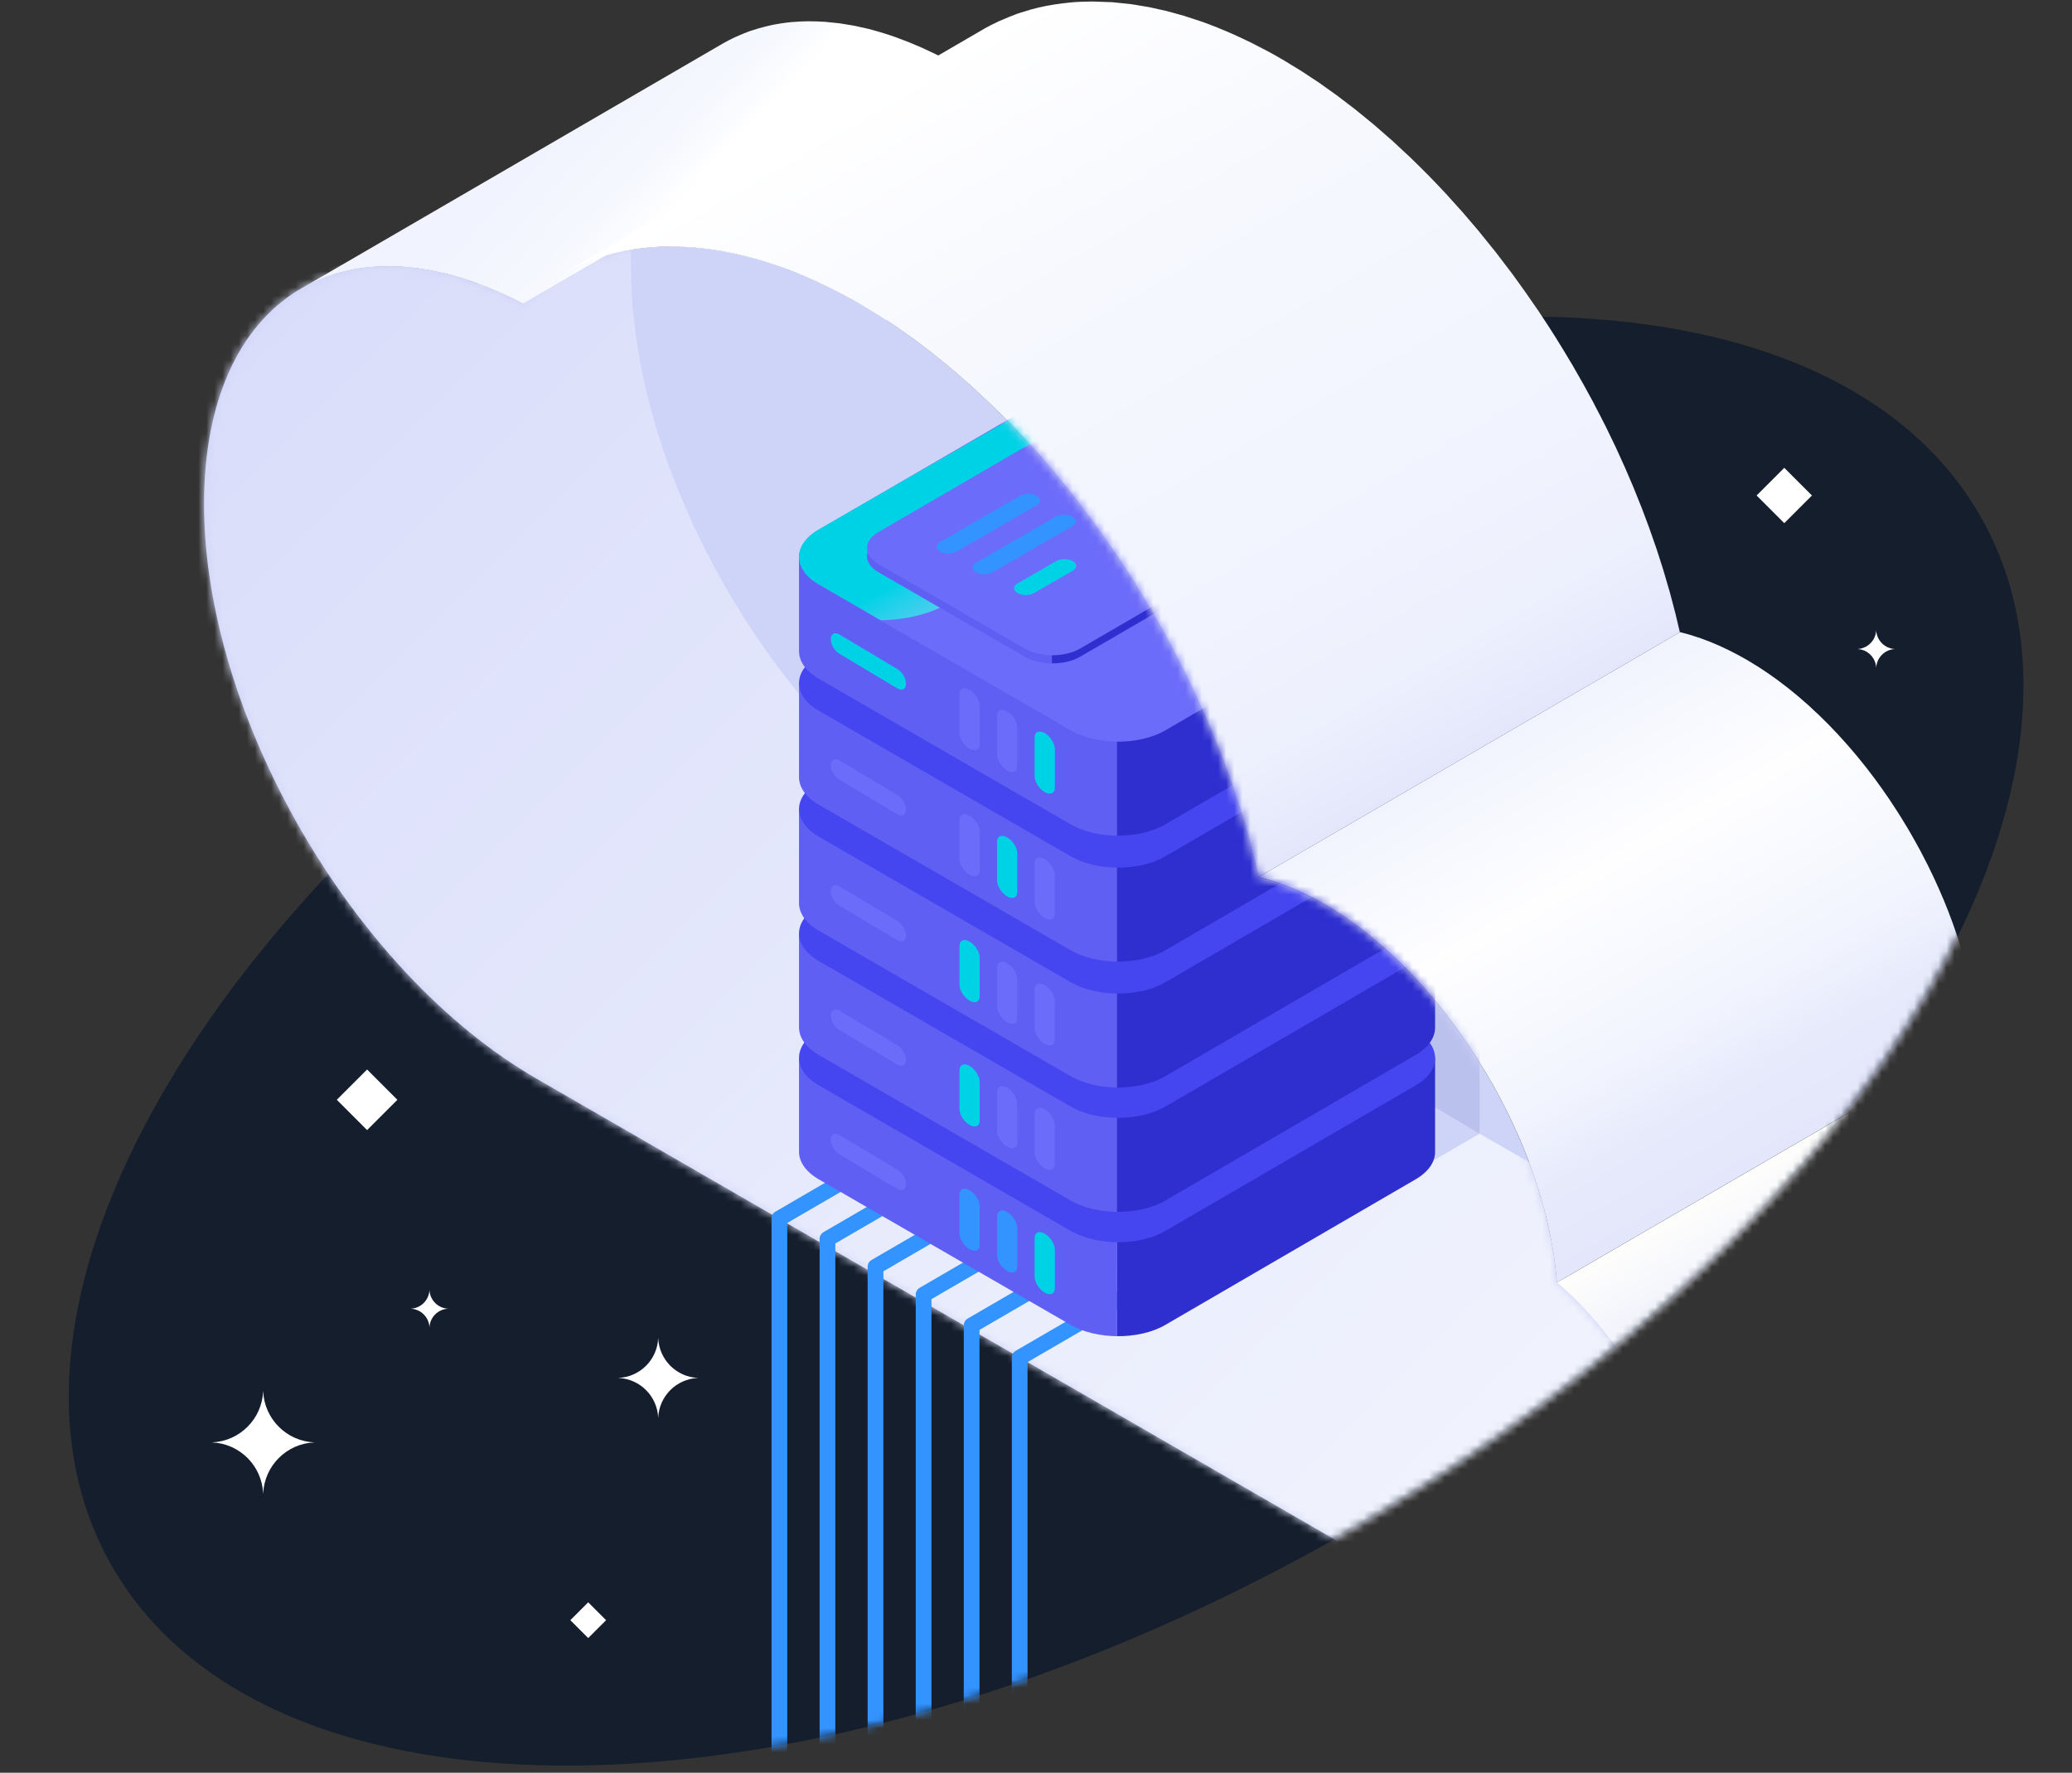 <svg width="256" height="219" viewBox="0 0 256 219" fill="none" xmlns="http://www.w3.org/2000/svg">
<rect x="0" y="0" width="256" height="219" fill="#333333" stroke="none"/>
<g clip-path="url(#clip0_6839_14698)">
<path d="M244.966 64.277C263.965 98.645 227.558 155.309 163.65 190.841C99.742 226.373 32.533 227.316 13.535 192.948C-5.464 158.581 30.943 101.916 94.851 66.385C158.759 30.853 225.968 29.909 244.966 64.277Z" fill="#141E2D"/>
<path d="M32.515 184.563C32.514 184.542 32.514 184.522 32.512 184.502C32.364 181.081 29.625 178.341 26.203 178.193C26.182 178.192 26.164 178.191 26.143 178.191L26.203 178.187C29.625 178.039 32.364 175.3 32.512 171.879C32.514 171.858 32.514 171.838 32.515 171.818C32.516 171.838 32.517 171.858 32.517 171.879C32.666 175.3 35.405 178.039 38.826 178.188C38.847 178.188 38.867 178.189 38.887 178.191C38.867 178.192 38.847 178.192 38.826 178.193C35.405 178.341 32.666 181.081 32.517 184.502C32.517 184.522 32.516 184.542 32.515 184.563Z" fill="white"/>
<path d="M81.321 175.187C81.32 175.171 81.32 175.155 81.319 175.14C81.204 172.477 79.071 170.345 76.409 170.23C76.392 170.229 76.378 170.228 76.361 170.228L76.409 170.225C79.071 170.11 81.204 167.979 81.319 165.316C81.32 165.3 81.32 165.284 81.321 165.269C81.322 165.284 81.323 165.3 81.323 165.316C81.439 167.979 83.57 170.11 86.233 170.226C86.249 170.226 86.264 170.227 86.28 170.228C86.264 170.229 86.249 170.229 86.233 170.23C83.57 170.345 81.439 172.477 81.323 175.14C81.323 175.155 81.322 175.171 81.321 175.187Z" fill="white"/>
<path d="M53.06 164.006C53.06 163.999 53.06 163.991 53.059 163.984C53.005 162.732 52.002 161.73 50.751 161.676C50.743 161.675 50.736 161.675 50.728 161.675L50.751 161.673C52.002 161.619 53.005 160.617 53.059 159.365C53.06 159.358 53.06 159.35 53.06 159.343C53.06 159.35 53.061 159.358 53.061 159.365C53.115 160.617 54.118 161.619 55.369 161.674C55.377 161.674 55.384 161.674 55.392 161.675C55.384 161.675 55.377 161.675 55.369 161.676C54.118 161.73 53.115 162.732 53.061 163.984C53.061 163.991 53.06 163.999 53.06 164.006Z" fill="white"/>
<path d="M231.807 82.524C231.807 82.516 231.807 82.509 231.806 82.501C231.752 81.243 230.744 80.235 229.485 80.18C229.478 80.18 229.471 80.179 229.463 80.179L229.485 80.178C230.744 80.124 231.752 79.116 231.806 77.857C231.807 77.85 231.807 77.842 231.807 77.835C231.808 77.842 231.808 77.85 231.808 77.857C231.863 79.116 232.871 80.124 234.129 80.178C234.137 80.178 234.144 80.179 234.152 80.179C234.144 80.18 234.137 80.18 234.129 80.18C232.871 80.235 231.863 81.243 231.808 82.501C231.808 82.509 231.808 82.516 231.807 82.524Z" fill="white"/>
<path d="M72.675 202.364L70.467 200.155L72.675 197.947L74.884 200.156L72.675 202.364Z" fill="white"/>
<path d="M220.451 64.63L217.033 61.211L220.451 57.794L223.869 61.213L220.451 64.63Z" fill="white"/>
<path d="M45.355 139.608L41.613 135.865L45.355 132.124L49.097 135.868L45.355 139.608Z" fill="white"/>
<mask id="mask0_6839_14698" style="mask-type:alpha" maskUnits="userSpaceOnUse" x="-41" y="-55" width="292" height="274">
<path d="M244.967 64.277C263.966 98.644 227.559 155.309 163.651 190.841C99.743 226.372 32.534 227.316 13.536 192.948C-5.463 158.58 -112.282 13.797 38.437 -42.601C244.967 -92.193 225.969 29.909 244.967 64.277Z" fill="#141E2D"/>
</mask>
<g mask="url(#mask0_6839_14698)">
<path d="M163.655 111.729C160.883 110.126 158.134 108.99 155.491 108.359C149.082 79.673 128.837 50.564 106.137 37.455C89.876 28.069 74.365 28.085 64.606 37.498C42.577 25.954 25.279 36.734 25.209 62.117C25.137 88.223 43.555 120.13 66.275 133.246L187.412 203.179C198.975 209.856 208.404 204.481 208.443 191.2C208.473 180.096 201.727 166.372 192.354 158.427C191.023 140.735 178.462 120.276 163.655 111.729Z" fill="#CED3F8"/>
<mask id="mask1_6839_14698" style="mask-type:alpha" maskUnits="userSpaceOnUse" x="25" y="30" width="184" height="177">
<path d="M163.655 111.729C160.883 110.126 158.134 108.99 155.491 108.359C149.082 79.673 128.837 50.564 106.137 37.455C89.876 28.069 74.365 28.085 64.606 37.498C42.577 25.954 25.279 36.734 25.209 62.117C25.137 88.223 43.555 120.13 66.275 133.246L187.412 203.179C198.975 209.856 208.404 204.481 208.443 191.2C208.473 180.096 201.727 166.372 192.354 158.427C191.023 140.735 178.462 120.276 163.655 111.729Z" fill="#EBEDFF"/>
</mask>
<g mask="url(#mask1_6839_14698)">
<path d="M187.207 205.274C193.078 208.664 198.6 207.557 202.423 205.274L224.936 195.244L189.152 143.707L118.346 102.915L118.353 102.919C117.663 102.519 116.972 102.103 116.288 101.667C116.282 101.663 116.278 101.657 116.272 101.657C115.634 101.25 115 100.827 114.369 100.391C114.151 100.239 113.936 100.081 113.718 99.929C113.292 99.628 112.872 99.328 112.453 99.014C112.202 98.825 111.954 98.634 111.706 98.442C111.326 98.151 110.949 97.854 110.573 97.553C110.299 97.332 110.031 97.111 109.76 96.889C109.397 96.589 109.04 96.285 108.68 95.978C108.409 95.746 108.141 95.512 107.874 95.274C107.514 94.957 107.157 94.63 106.801 94.303L106.8 94.303C106.539 94.058 106.275 93.814 106.01 93.566C105.654 93.229 105.3 92.889 104.95 92.542C104.699 92.297 104.451 92.053 104.203 91.805C103.843 91.438 103.483 91.068 103.126 90.692C102.902 90.457 102.674 90.226 102.452 89.988C102.05 89.559 101.657 89.121 101.261 88.68L101.24 88.657C101.075 88.475 100.909 88.296 100.748 88.112C100.189 87.477 99.641 86.836 99.099 86.185C98.967 86.027 98.838 85.862 98.706 85.7C98.29 85.194 97.877 84.686 97.47 84.167C97.001 83.569 96.539 82.958 96.083 82.347C95.974 82.198 95.858 82.056 95.749 81.907C94.959 80.837 94.196 79.743 93.453 78.64C93.278 78.382 93.106 78.128 92.934 77.87C92.65 77.444 92.373 77.011 92.098 76.578C91.867 76.221 91.639 75.861 91.415 75.501C91.153 75.078 90.896 74.652 90.641 74.226L90.639 74.222C90.428 73.873 90.218 73.524 90.01 73.169C89.406 72.135 88.821 71.094 88.256 70.04C88.065 69.683 87.88 69.323 87.691 68.963C87.467 68.53 87.242 68.101 87.024 67.668C86.743 67.11 86.469 66.545 86.198 65.98C86.106 65.782 86.006 65.587 85.914 65.388C85.56 64.635 85.217 63.879 84.883 63.119C84.797 62.931 84.721 62.739 84.639 62.551C84.397 61.989 84.163 61.431 83.932 60.866C83.823 60.602 83.714 60.334 83.608 60.066C83.393 59.531 83.185 58.993 82.984 58.454C82.894 58.223 82.805 57.988 82.719 57.754C82.468 57.066 82.224 56.379 81.992 55.695C81.963 55.6 81.926 55.507 81.897 55.415C81.636 54.642 81.391 53.868 81.156 53.095C81.074 52.828 81.001 52.557 80.922 52.289C80.767 51.767 80.618 51.245 80.476 50.723C80.393 50.426 80.317 50.129 80.241 49.831C80.109 49.319 79.984 48.814 79.862 48.305C79.795 48.018 79.729 47.73 79.663 47.446C79.544 46.927 79.435 46.412 79.33 45.897C79.273 45.619 79.214 45.342 79.161 45.064C79.035 44.397 78.917 43.733 78.808 43.069L78.758 42.781C78.636 42.011 78.53 41.242 78.434 40.475C78.411 40.264 78.388 40.049 78.365 39.838C78.302 39.296 78.246 38.757 78.2 38.219L78.195 38.161C78.173 37.903 78.152 37.648 78.134 37.393C78.097 36.891 78.064 36.389 78.041 35.89C78.028 35.642 78.015 35.391 78.005 35.143C77.978 34.416 77.962 33.689 77.962 32.969C77.965 32.807 77.962 30.097 77.962 29.939L56.908 27.799L34.933 35.017C27.334 39.233 22.63 48.474 22.59 61.675C22.517 87.784 42.745 123.782 65.465 136.901L187.207 205.274Z" fill="url(#paint0_linear_6839_14698)"/>
</g>
<path d="M40.29 34.206C40.528 34.117 40.769 34.038 41.01 33.959C41.235 33.889 41.456 33.813 41.681 33.747C41.942 33.671 42.209 33.605 42.474 33.539C42.712 33.48 42.946 33.42 43.191 33.371C43.584 33.288 43.98 33.212 44.383 33.153C44.439 33.143 44.492 33.133 44.545 33.123C44.994 33.06 45.454 33.011 45.913 32.974C46.537 32.921 47.172 32.885 47.819 32.882C47.915 32.882 48.014 32.888 48.113 32.888C48.625 32.892 49.144 32.905 49.672 32.938C49.927 32.954 50.184 32.984 50.442 33.007C50.782 33.04 51.123 33.067 51.47 33.113C51.777 33.153 52.087 33.205 52.398 33.255C52.679 33.298 52.96 33.338 53.244 33.394C53.584 33.46 53.928 33.536 54.271 33.615C54.526 33.668 54.773 33.721 55.028 33.784C55.527 33.906 56.029 34.041 56.531 34.193C56.623 34.22 56.713 34.243 56.805 34.269C57.403 34.451 58.008 34.649 58.619 34.867C58.771 34.92 58.923 34.983 59.075 35.039C59.524 35.204 59.977 35.376 60.436 35.564C60.657 35.654 60.882 35.753 61.103 35.848C61.49 36.014 61.88 36.185 62.273 36.364C62.511 36.473 62.748 36.588 62.99 36.701C63.528 36.958 64.067 37.219 64.609 37.504L116.682 7.245C116.322 7.056 115.965 6.875 115.608 6.696C115.42 6.604 115.238 6.521 115.053 6.435C114.825 6.326 114.597 6.217 114.372 6.115C114.224 6.046 114.075 5.97 113.926 5.904C113.669 5.791 113.414 5.689 113.16 5.58C112.942 5.487 112.724 5.391 112.506 5.302C112.42 5.266 112.334 5.226 112.248 5.193C111.885 5.048 111.525 4.919 111.164 4.787C111.006 4.727 110.851 4.665 110.695 4.608C110.659 4.595 110.626 4.582 110.59 4.569C110.021 4.367 109.46 4.186 108.905 4.017C108.898 4.017 108.891 4.014 108.885 4.01C108.792 3.984 108.703 3.961 108.611 3.934C108.148 3.799 107.689 3.667 107.233 3.555C107.19 3.545 107.147 3.538 107.104 3.525C106.866 3.469 106.632 3.419 106.397 3.37C106.093 3.3 105.786 3.224 105.485 3.168C105.426 3.155 105.366 3.148 105.304 3.138C105.036 3.089 104.775 3.052 104.511 3.009C104.25 2.966 103.985 2.914 103.728 2.881C103.668 2.874 103.609 2.871 103.546 2.861C103.199 2.818 102.859 2.788 102.519 2.755C102.307 2.735 102.089 2.706 101.881 2.689C101.838 2.689 101.795 2.689 101.752 2.689C101.177 2.649 100.609 2.633 100.047 2.633C100.004 2.633 99.962 2.626 99.919 2.626C99.915 2.626 99.912 2.626 99.909 2.626C99.264 2.63 98.63 2.663 98.006 2.715C97.95 2.722 97.89 2.719 97.834 2.725C97.424 2.762 97.018 2.811 96.618 2.871C96.575 2.877 96.536 2.887 96.493 2.891C96.159 2.94 95.829 2.996 95.501 3.062C95.419 3.079 95.336 3.102 95.254 3.118C95.019 3.168 94.788 3.228 94.557 3.284C94.292 3.35 94.028 3.416 93.767 3.492C93.532 3.558 93.301 3.634 93.07 3.71C92.918 3.759 92.759 3.802 92.604 3.855C92.525 3.885 92.449 3.921 92.37 3.951C92.003 4.086 91.646 4.235 91.289 4.39C91.121 4.466 90.946 4.532 90.781 4.612C90.268 4.853 89.766 5.111 89.281 5.391C71.923 15.478 54.565 25.564 37.208 35.65C37.697 35.366 38.202 35.108 38.717 34.867C38.873 34.794 39.035 34.728 39.193 34.659C39.553 34.501 39.917 34.349 40.29 34.213V34.206Z" fill="url(#paint1_linear_6839_14698)"/>
<path d="M109.491 39.538C109.878 39.792 110.268 40.043 110.654 40.307C110.968 40.519 111.279 40.74 111.589 40.958C111.989 41.236 112.385 41.517 112.782 41.804C113.099 42.035 113.413 42.27 113.727 42.508C114.14 42.818 114.549 43.129 114.959 43.449C115.273 43.694 115.587 43.941 115.897 44.193C116.313 44.526 116.73 44.867 117.143 45.21C117.453 45.468 117.767 45.732 118.078 45.996C118.514 46.37 118.947 46.75 119.379 47.133C119.66 47.384 119.944 47.632 120.222 47.886C120.724 48.342 121.22 48.805 121.715 49.274C121.926 49.475 122.141 49.67 122.353 49.878C123.043 50.542 123.73 51.22 124.408 51.91C124.414 51.917 124.424 51.927 124.431 51.933C125.111 52.624 125.782 53.331 126.449 54.048C126.684 54.302 126.918 54.563 127.153 54.821C127.573 55.28 127.992 55.739 128.405 56.212C128.669 56.509 128.93 56.819 129.195 57.123C129.571 57.559 129.948 57.999 130.321 58.441C130.576 58.745 130.83 59.059 131.081 59.367C131.484 59.859 131.887 60.351 132.284 60.853C132.515 61.144 132.746 61.438 132.974 61.732C133.476 62.376 133.969 63.024 134.457 63.681C134.626 63.909 134.798 64.134 134.966 64.359C135.934 65.673 136.876 67.011 137.798 68.369C137.94 68.581 138.085 68.792 138.23 69.007C138.878 69.975 139.515 70.953 140.14 71.944C140.226 72.079 140.308 72.221 140.394 72.36C140.936 73.229 141.468 74.108 141.99 74.99C142.149 75.261 142.307 75.528 142.462 75.799C143.202 77.071 143.919 78.353 144.613 79.651C144.778 79.955 144.937 80.263 145.095 80.57C145.423 81.194 145.746 81.819 146.063 82.45C146.281 82.882 146.496 83.315 146.708 83.748C146.903 84.148 147.097 84.547 147.286 84.947C147.501 85.397 147.709 85.846 147.917 86.302C148.105 86.708 148.293 87.118 148.475 87.527C148.677 87.983 148.875 88.436 149.073 88.892C149.238 89.278 149.407 89.662 149.569 90.048C149.767 90.521 149.959 90.993 150.15 91.465C150.302 91.842 150.457 92.219 150.606 92.599C150.801 93.094 150.989 93.59 151.174 94.089C151.313 94.452 151.452 94.819 151.587 95.185C151.762 95.661 151.928 96.137 152.093 96.616C152.235 97.022 152.38 97.429 152.519 97.835C152.674 98.291 152.82 98.75 152.965 99.209C153.104 99.645 153.249 100.078 153.384 100.514C153.517 100.944 153.642 101.377 153.768 101.806C153.906 102.272 154.045 102.734 154.177 103.2C154.3 103.64 154.415 104.086 154.531 104.525C154.653 104.988 154.779 105.447 154.894 105.913C155.099 106.729 155.297 107.548 155.479 108.364L207.549 78.105C207.384 77.362 207.209 76.619 207.024 75.879C207.004 75.793 206.977 75.707 206.957 75.621C206.848 75.188 206.73 74.755 206.617 74.326C206.515 73.939 206.419 73.549 206.31 73.163C206.29 73.09 206.267 73.017 206.244 72.942C206.122 72.499 205.986 72.059 205.857 71.617C205.745 71.23 205.636 70.84 205.517 70.457C205.494 70.378 205.467 70.302 205.444 70.226C205.329 69.853 205.206 69.483 205.088 69.109C204.949 68.673 204.813 68.237 204.668 67.804C204.638 67.715 204.605 67.626 204.575 67.54C204.457 67.193 204.334 66.843 204.212 66.496C204.06 66.063 203.915 65.627 203.756 65.194C203.72 65.099 203.683 65.003 203.65 64.907C203.528 64.573 203.399 64.24 203.274 63.906C203.119 63.496 202.973 63.09 202.815 62.687C202.768 62.565 202.715 62.446 202.669 62.327C202.527 61.967 202.382 61.606 202.236 61.25C202.094 60.903 201.959 60.553 201.817 60.206C201.757 60.06 201.691 59.915 201.632 59.77C201.48 59.41 201.325 59.049 201.169 58.689C201.037 58.382 200.912 58.075 200.773 57.768C200.694 57.589 200.608 57.407 200.528 57.229C200.36 56.852 200.188 56.476 200.016 56.099C199.888 55.818 199.762 55.534 199.63 55.253C199.541 55.059 199.442 54.87 199.352 54.675C199.154 54.259 198.953 53.846 198.751 53.433C198.632 53.185 198.516 52.938 198.394 52.693C198.322 52.544 198.242 52.399 198.166 52.25C197.823 51.566 197.473 50.886 197.112 50.209C197.003 50.001 196.901 49.789 196.792 49.584C196.762 49.528 196.729 49.472 196.696 49.413C195.999 48.108 195.272 46.816 194.529 45.537C194.456 45.412 194.387 45.279 194.314 45.154C194.232 45.012 194.142 44.873 194.056 44.731C193.525 43.833 192.986 42.944 192.438 42.062C192.362 41.94 192.289 41.817 192.213 41.698C191.585 40.697 190.938 39.709 190.284 38.728C190.221 38.636 190.165 38.537 190.102 38.447C190.029 38.342 189.953 38.243 189.884 38.137C188.962 36.776 188.017 35.434 187.049 34.116C187.006 34.053 186.963 33.991 186.92 33.931C186.782 33.746 186.64 33.568 186.501 33.383C186.022 32.745 185.539 32.111 185.051 31.48C184.935 31.335 184.823 31.176 184.707 31.031C184.595 30.885 184.476 30.747 184.36 30.604C183.954 30.089 183.541 29.58 183.124 29.078C182.969 28.887 182.817 28.692 182.662 28.503C182.583 28.407 182.497 28.312 182.414 28.212C182.014 27.733 181.608 27.268 181.202 26.795C181.023 26.59 180.848 26.376 180.667 26.171C180.61 26.108 180.554 26.049 180.498 25.983C180.045 25.467 179.586 24.965 179.124 24.459C178.955 24.274 178.79 24.086 178.622 23.901C178.592 23.872 178.562 23.842 178.532 23.809C177.872 23.098 177.204 22.398 176.53 21.711C176.52 21.698 176.507 21.688 176.497 21.674C176.398 21.575 176.299 21.483 176.203 21.384C175.622 20.796 175.037 20.214 174.446 19.649C174.396 19.6 174.347 19.547 174.297 19.497C174.102 19.312 173.907 19.137 173.712 18.956C173.236 18.506 172.761 18.06 172.282 17.624C172.192 17.541 172.103 17.459 172.014 17.376C171.839 17.218 171.661 17.069 171.482 16.914C171.023 16.508 170.564 16.104 170.101 15.708C169.972 15.599 169.847 15.48 169.715 15.371C169.563 15.242 169.407 15.123 169.252 14.994C168.813 14.628 168.373 14.268 167.931 13.914C167.762 13.779 167.594 13.637 167.422 13.501C167.293 13.399 167.164 13.306 167.035 13.204C166.616 12.877 166.193 12.556 165.77 12.239C165.565 12.084 165.364 11.922 165.156 11.77C165.05 11.694 164.944 11.621 164.838 11.545C164.465 11.271 164.088 11.01 163.715 10.746C163.467 10.571 163.22 10.386 162.969 10.214C162.873 10.148 162.774 10.088 162.678 10.022C162.331 9.788 161.987 9.563 161.64 9.338C161.363 9.153 161.085 8.962 160.808 8.787C160.719 8.731 160.63 8.678 160.54 8.625C160.217 8.42 159.889 8.225 159.562 8.027C159.272 7.852 158.981 7.663 158.69 7.492C158.525 7.396 158.363 7.3 158.198 7.208C157.666 6.897 157.134 6.6 156.602 6.316C156.404 6.207 156.206 6.111 156.008 6.008C155.737 5.866 155.466 5.724 155.198 5.589C154.98 5.48 154.759 5.357 154.541 5.248C154.214 5.087 153.887 4.941 153.56 4.786C153.305 4.667 153.051 4.545 152.796 4.429C152.694 4.383 152.588 4.33 152.486 4.284C151.891 4.016 151.3 3.772 150.708 3.53C150.629 3.497 150.547 3.458 150.467 3.428C150.454 3.428 150.444 3.418 150.431 3.412C149.74 3.134 149.05 2.876 148.366 2.635C148.293 2.612 148.227 2.592 148.155 2.566C147.9 2.477 147.649 2.401 147.398 2.318C147.025 2.196 146.648 2.064 146.278 1.951C146.133 1.908 145.991 1.875 145.845 1.832C145.538 1.743 145.231 1.661 144.927 1.578C144.669 1.509 144.405 1.429 144.147 1.363C143.942 1.31 143.741 1.274 143.536 1.228C143.202 1.149 142.872 1.073 142.542 1.006C142.35 0.967 142.158 0.917 141.97 0.881C141.729 0.831 141.491 0.802 141.253 0.762C140.9 0.699 140.546 0.64 140.196 0.584C140.041 0.56 139.882 0.527 139.724 0.508C139.473 0.475 139.228 0.461 138.977 0.432C138.587 0.389 138.197 0.342 137.811 0.313C137.669 0.303 137.527 0.28 137.385 0.27C137.163 0.253 136.948 0.26 136.727 0.247C136.281 0.223 135.835 0.207 135.396 0.2C135.237 0.2 135.075 0.184 134.917 0.184C134.53 0.184 134.14 0.197 133.76 0.214C133.711 0.214 133.665 0.214 133.615 0.214C133.149 0.233 132.69 0.263 132.234 0.306C132.059 0.323 131.891 0.349 131.719 0.366C131.54 0.385 131.362 0.405 131.184 0.428C130.582 0.504 129.984 0.593 129.396 0.706C129.353 0.716 129.307 0.722 129.264 0.729C129.264 0.729 129.261 0.729 129.257 0.729C128.6 0.858 127.949 1.016 127.312 1.191C127.103 1.248 126.902 1.32 126.697 1.383C126.347 1.489 125.99 1.588 125.646 1.71C125.577 1.733 125.511 1.77 125.442 1.793C124.963 1.965 124.497 2.163 124.034 2.364C123.816 2.457 123.595 2.539 123.38 2.639C122.706 2.952 122.045 3.289 121.405 3.666C104.047 13.752 86.689 23.838 69.335 33.928C69.972 33.558 70.63 33.218 71.3 32.907C71.532 32.798 71.773 32.709 72.007 32.61C72.457 32.418 72.906 32.23 73.368 32.061C73.791 31.909 74.221 31.774 74.654 31.642C74.849 31.586 75.037 31.516 75.235 31.463C76.494 31.113 77.799 30.859 79.133 30.69C79.295 30.671 79.461 30.654 79.623 30.634C80.26 30.565 80.904 30.509 81.555 30.479C81.582 30.479 81.611 30.479 81.641 30.479C82.193 30.456 82.754 30.459 83.316 30.466C83.755 30.469 84.198 30.489 84.641 30.509C85.007 30.529 85.374 30.545 85.748 30.578C86.124 30.608 86.504 30.651 86.884 30.694C87.297 30.74 87.713 30.789 88.129 30.852C88.463 30.902 88.797 30.961 89.134 31.017C89.587 31.097 90.042 31.183 90.498 31.278C90.809 31.345 91.123 31.414 91.433 31.486C91.912 31.599 92.391 31.721 92.874 31.85C93.161 31.929 93.452 32.005 93.743 32.091C94.288 32.25 94.836 32.425 95.388 32.606C95.612 32.679 95.834 32.745 96.055 32.825C96.828 33.092 97.605 33.38 98.384 33.693C98.463 33.726 98.543 33.763 98.622 33.796C99.323 34.08 100.029 34.384 100.736 34.708C100.974 34.817 101.216 34.936 101.453 35.045C102.002 35.302 102.547 35.57 103.099 35.851C103.379 35.993 103.657 36.135 103.938 36.283C104.661 36.667 105.388 37.057 106.115 37.476C106.544 37.724 106.971 37.988 107.397 38.249C107.76 38.467 108.124 38.685 108.484 38.913C108.814 39.121 109.141 39.34 109.472 39.554L109.491 39.538Z" fill="url(#paint2_linear_6839_14698)"/>
<path d="M260.502 160.027C260.492 159.7 260.479 159.369 260.456 159.039C260.456 158.989 260.446 158.94 260.442 158.887C260.442 158.837 260.436 158.788 260.433 158.738C260.416 158.507 260.4 158.276 260.376 158.041C260.343 157.704 260.307 157.367 260.261 157.024C260.251 156.941 260.238 156.858 260.224 156.772C260.215 156.693 260.201 156.614 260.191 156.535C260.165 156.356 260.142 156.175 260.115 155.993C260.059 155.639 260 155.283 259.93 154.929C259.911 154.817 259.884 154.704 259.861 154.592C259.845 154.513 259.828 154.433 259.811 154.351C259.778 154.182 259.745 154.014 259.709 153.845C259.626 153.475 259.541 153.105 259.451 152.735C259.422 152.623 259.389 152.504 259.362 152.392C259.339 152.296 259.313 152.203 259.289 152.108C259.247 151.946 259.207 151.781 259.161 151.615C259.055 151.242 258.946 150.865 258.834 150.495C258.797 150.376 258.758 150.261 258.721 150.145C258.695 150.059 258.665 149.973 258.639 149.888C258.586 149.726 258.536 149.564 258.483 149.402C258.364 149.042 258.236 148.682 258.107 148.322C258.057 148.186 258.004 148.051 257.955 147.919C257.925 147.836 257.892 147.753 257.862 147.667C257.813 147.535 257.766 147.403 257.714 147.274C257.581 146.931 257.443 146.59 257.301 146.25C257.225 146.065 257.145 145.883 257.066 145.698C257.036 145.629 257.007 145.556 256.974 145.487C256.937 145.404 256.904 145.322 256.868 145.243C256.713 144.892 256.554 144.545 256.392 144.202C256.283 143.971 256.171 143.739 256.058 143.508C256.025 143.442 255.996 143.376 255.963 143.31C255.933 143.247 255.903 143.184 255.87 143.122C255.662 142.709 255.454 142.296 255.236 141.889C255.166 141.764 255.094 141.638 255.024 141.516C254.892 141.271 254.757 141.03 254.618 140.789C254.489 140.564 254.37 140.333 254.238 140.109C254.165 139.983 254.08 139.861 254.004 139.735C253.614 139.078 253.204 138.43 252.784 137.789C252.695 137.651 252.613 137.505 252.52 137.37C252.484 137.317 252.448 137.267 252.411 137.215C252.243 136.97 252.068 136.729 251.896 136.488C251.678 136.177 251.46 135.857 251.235 135.549C251.159 135.447 251.08 135.345 251.004 135.245C250.921 135.133 250.835 135.024 250.749 134.915C250.614 134.737 250.478 134.555 250.34 134.377C250.069 134.033 249.795 133.693 249.517 133.362C249.487 133.323 249.454 133.29 249.425 133.25C249.392 133.21 249.355 133.171 249.322 133.131C249.124 132.897 248.929 132.665 248.731 132.437C248.463 132.133 248.189 131.833 247.915 131.535C247.888 131.506 247.859 131.479 247.832 131.45C247.802 131.42 247.773 131.387 247.743 131.357C247.522 131.119 247.3 130.885 247.072 130.657C246.782 130.359 246.488 130.069 246.19 129.781C246.18 129.771 246.167 129.761 246.157 129.751C246.147 129.738 246.134 129.728 246.121 129.718C245.843 129.454 245.566 129.193 245.285 128.939C245.001 128.684 244.714 128.433 244.423 128.185L192.353 158.447C192.921 158.93 193.48 159.432 194.025 159.954C194.048 159.977 194.071 159.997 194.094 160.02C194.619 160.522 195.135 161.047 195.637 161.583C195.683 161.632 195.729 161.679 195.776 161.728C196.268 162.26 196.75 162.805 197.223 163.363C197.269 163.416 197.312 163.469 197.358 163.522C197.807 164.06 198.243 164.609 198.673 165.171C198.756 165.28 198.838 165.389 198.924 165.498C199.238 165.917 199.542 166.347 199.842 166.776C200.004 167.007 200.17 167.232 200.325 167.463C200.46 167.662 200.586 167.87 200.718 168.074C201.134 168.706 201.537 169.35 201.924 170.001C202.129 170.344 202.33 170.691 202.528 171.038C202.667 171.286 202.806 171.533 202.945 171.781C203.265 172.373 203.579 172.967 203.876 173.569C203.909 173.638 203.942 173.704 203.972 173.773C204.293 174.431 204.6 175.088 204.887 175.756C204.914 175.822 204.943 175.888 204.973 175.954C205.261 176.618 205.528 177.282 205.783 177.949C205.812 178.025 205.839 178.101 205.868 178.177C206.116 178.838 206.344 179.499 206.559 180.166C206.585 180.245 206.608 180.325 206.635 180.407C206.843 181.068 207.035 181.729 207.206 182.386C207.23 182.472 207.253 182.555 207.276 182.641C207.444 183.301 207.596 183.959 207.732 184.616C207.748 184.699 207.765 184.781 207.781 184.861C207.91 185.518 208.022 186.169 208.112 186.816C208.122 186.889 208.131 186.965 208.141 187.038C208.231 187.699 208.3 188.353 208.346 189.004C208.35 189.056 208.356 189.109 208.359 189.162C208.409 189.856 208.432 190.54 208.432 191.217C208.432 191.61 208.422 191.993 208.402 192.373C208.399 192.463 208.392 192.552 208.386 192.641C208.369 192.918 208.35 193.193 208.326 193.467C208.313 193.602 208.3 193.738 208.283 193.873C208.26 194.091 208.234 194.303 208.207 194.514C208.188 194.666 208.165 194.815 208.141 194.963C208.112 195.162 208.075 195.357 208.039 195.551C208.009 195.71 207.976 195.869 207.943 196.027C207.904 196.206 207.864 196.384 207.821 196.556C207.775 196.738 207.728 196.916 207.682 197.091C207.639 197.25 207.593 197.405 207.547 197.563C207.481 197.781 207.408 197.996 207.332 198.208C207.289 198.327 207.249 198.452 207.203 198.568C207.064 198.934 206.916 199.288 206.757 199.628C206.737 199.665 206.721 199.698 206.701 199.734C206.483 200.187 206.245 200.619 205.987 201.026C205.968 201.059 205.948 201.092 205.928 201.125C205.713 201.462 205.482 201.776 205.244 202.08C205.188 202.152 205.132 202.222 205.072 202.291C204.841 202.569 204.603 202.836 204.352 203.084C204.332 203.104 204.312 203.127 204.293 203.147C204.025 203.411 203.741 203.649 203.45 203.877C203.381 203.933 203.308 203.986 203.235 204.039C202.938 204.26 202.631 204.472 202.314 204.657C219.671 194.567 237.026 184.481 254.387 174.394C254.704 174.209 255.008 174.001 255.305 173.78C255.378 173.724 255.451 173.671 255.523 173.612C255.814 173.387 256.095 173.146 256.362 172.888C256.386 172.865 256.405 172.842 256.425 172.819C256.676 172.574 256.911 172.307 257.142 172.032C257.202 171.96 257.261 171.89 257.32 171.818C257.558 171.517 257.786 171.206 257.998 170.873C258.004 170.863 258.014 170.853 258.021 170.843C258.037 170.817 258.051 170.784 258.067 170.757C258.318 170.354 258.556 169.928 258.771 169.479C258.784 169.452 258.797 169.429 258.81 169.406C258.817 169.396 258.82 169.383 258.827 169.37C258.986 169.029 259.134 168.676 259.273 168.309C259.286 168.276 259.299 168.246 259.313 168.213C259.342 168.131 259.369 168.041 259.395 167.959C259.474 167.738 259.547 167.513 259.62 167.285C259.636 167.229 259.66 167.173 259.676 167.113C259.699 167.034 259.716 166.948 259.739 166.869C259.795 166.67 259.848 166.469 259.897 166.264C259.914 166.188 259.937 166.122 259.954 166.043C259.973 165.96 259.987 165.878 260.003 165.792C260.039 165.626 260.072 165.455 260.106 165.283C260.122 165.194 260.145 165.108 260.158 165.019C260.175 164.916 260.188 164.81 260.205 164.708C260.228 164.556 260.251 164.404 260.274 164.249C260.284 164.173 260.297 164.097 260.307 164.021C260.324 163.895 260.333 163.766 260.347 163.644C260.363 163.489 260.38 163.34 260.396 163.185C260.4 163.129 260.409 163.073 260.413 163.017C260.426 162.841 260.433 162.66 260.446 162.485C260.452 162.352 260.466 162.227 260.469 162.095C260.469 162.075 260.469 162.055 260.472 162.035C260.485 161.705 260.495 161.368 260.499 161.028V160.968C260.499 160.664 260.495 160.36 260.485 160.05L260.502 160.027Z" fill="url(#paint3_linear_6839_14698)"/>
<path d="M166.383 113.452C166.479 113.518 166.574 113.587 166.67 113.656C167.001 113.888 167.334 114.122 167.661 114.367C167.85 114.505 168.035 114.651 168.223 114.793C168.467 114.981 168.712 115.166 168.956 115.358C169.158 115.516 169.356 115.682 169.551 115.847C169.782 116.038 170.017 116.227 170.245 116.425C170.466 116.613 170.684 116.808 170.906 117C171.11 117.181 171.318 117.36 171.523 117.548C171.741 117.746 171.956 117.948 172.171 118.153C172.379 118.348 172.59 118.546 172.799 118.744C173.01 118.949 173.221 119.157 173.43 119.369C173.631 119.567 173.829 119.765 174.028 119.97C174.222 120.168 174.411 120.373 174.606 120.574C174.817 120.799 175.032 121.024 175.243 121.252C175.432 121.46 175.62 121.668 175.808 121.879C176 122.094 176.195 122.312 176.386 122.533C176.578 122.752 176.766 122.979 176.958 123.201C177.15 123.429 177.341 123.653 177.529 123.885C177.728 124.129 177.926 124.374 178.124 124.621C178.303 124.843 178.478 125.064 178.653 125.289C178.881 125.58 179.102 125.874 179.323 126.171C179.475 126.369 179.627 126.571 179.776 126.775C180.278 127.459 180.77 128.156 181.253 128.86C181.375 129.039 181.491 129.22 181.613 129.399C181.871 129.782 182.125 130.172 182.373 130.558C182.505 130.763 182.63 130.968 182.759 131.173C182.997 131.553 183.232 131.939 183.463 132.322C183.582 132.521 183.701 132.719 183.82 132.917C184.269 133.684 184.702 134.453 185.121 135.233C185.227 135.431 185.333 135.633 185.439 135.831C185.624 136.181 185.805 136.531 185.98 136.885C186.122 137.162 186.258 137.443 186.397 137.721C186.506 137.945 186.615 138.167 186.72 138.395C186.869 138.708 187.014 139.022 187.156 139.336C187.252 139.548 187.351 139.756 187.444 139.967C187.897 140.985 188.323 142.009 188.719 143.04C188.789 143.218 188.855 143.396 188.921 143.575C189.05 143.925 189.178 144.272 189.304 144.622C189.383 144.847 189.459 145.068 189.535 145.293C189.638 145.59 189.74 145.891 189.836 146.188C189.915 146.429 189.994 146.677 190.07 146.918C190.166 147.225 190.262 147.536 190.351 147.843C190.417 148.065 190.483 148.286 190.546 148.507C190.639 148.844 190.728 149.175 190.817 149.508C190.873 149.726 190.933 149.944 190.986 150.159C191.078 150.529 191.164 150.899 191.25 151.272C191.286 151.431 191.326 151.593 191.362 151.755C191.478 152.287 191.587 152.815 191.683 153.347C191.709 153.479 191.729 153.612 191.752 153.747C191.821 154.14 191.891 154.537 191.95 154.926C191.977 155.115 192.003 155.303 192.029 155.491C192.079 155.832 192.125 156.175 192.165 156.515C192.188 156.707 192.208 156.895 192.228 157.087C192.277 157.54 192.32 157.989 192.357 158.438L244.43 128.17C244.407 127.879 244.383 127.585 244.354 127.294C244.337 127.136 244.317 126.977 244.301 126.818C244.281 126.627 244.261 126.438 244.238 126.247C244.225 126.131 244.215 126.019 244.198 125.9C244.169 125.659 244.129 125.418 244.096 125.176C244.073 125.015 244.05 124.853 244.027 124.691C244.017 124.618 244.007 124.549 243.997 124.473C243.934 124.086 243.865 123.696 243.795 123.307C243.782 123.24 243.772 123.171 243.759 123.105C243.756 123.079 243.749 123.055 243.746 123.029C243.653 122.533 243.551 122.038 243.442 121.542C243.439 121.523 243.432 121.506 243.429 121.486C243.399 121.354 243.366 121.222 243.336 121.086C243.257 120.74 243.178 120.389 243.092 120.042C243.075 119.98 243.059 119.924 243.045 119.861C242.999 119.676 242.95 119.487 242.9 119.302C242.831 119.041 242.765 118.78 242.692 118.516C242.666 118.42 242.636 118.325 242.609 118.229C242.553 118.031 242.494 117.829 242.434 117.627C242.375 117.416 242.315 117.208 242.253 116.996C242.213 116.861 242.163 116.726 242.12 116.587C242.058 116.389 241.995 116.194 241.932 115.995C241.879 115.834 241.83 115.668 241.774 115.503C241.711 115.318 241.645 115.136 241.579 114.951C241.513 114.757 241.443 114.562 241.374 114.367C241.334 114.258 241.298 114.149 241.261 114.04C241.169 113.785 241.07 113.531 240.974 113.276C240.911 113.111 240.852 112.949 240.789 112.784C240.769 112.728 240.749 112.669 240.726 112.612C240.545 112.143 240.356 111.674 240.161 111.208C239.97 110.743 239.771 110.283 239.567 109.824C239.54 109.761 239.507 109.699 239.481 109.636C239.418 109.5 239.355 109.362 239.292 109.223C239.167 108.945 239.045 108.668 238.916 108.394C238.866 108.288 238.813 108.185 238.764 108.08C238.675 107.888 238.579 107.697 238.486 107.505C238.39 107.313 238.301 107.118 238.205 106.923C238.149 106.808 238.087 106.695 238.027 106.58C237.872 106.269 237.713 105.962 237.551 105.655C237.459 105.48 237.37 105.301 237.277 105.123C237.241 105.054 237.198 104.987 237.162 104.918C236.749 104.155 236.326 103.398 235.886 102.648C235.85 102.589 235.82 102.526 235.784 102.467C235.698 102.318 235.605 102.176 235.52 102.031C235.302 101.667 235.08 101.304 234.852 100.94C234.707 100.706 234.558 100.471 234.41 100.24C234.182 99.886 233.954 99.54 233.722 99.189C233.623 99.041 233.527 98.882 233.425 98.734C233.385 98.677 233.342 98.621 233.306 98.562C232.83 97.865 232.345 97.177 231.846 96.5C231.806 96.447 231.77 96.388 231.73 96.335C231.618 96.183 231.499 96.034 231.387 95.882C231.172 95.602 230.96 95.321 230.746 95.043C230.673 94.948 230.6 94.848 230.524 94.753C230.405 94.601 230.28 94.452 230.161 94.303C229.983 94.082 229.807 93.861 229.626 93.642C229.543 93.54 229.464 93.438 229.378 93.339C229.249 93.183 229.114 93.031 228.985 92.876C228.823 92.684 228.661 92.496 228.499 92.308C228.42 92.219 228.344 92.123 228.261 92.034C228.119 91.875 227.977 91.716 227.835 91.558C227.66 91.366 227.488 91.171 227.313 90.983C227.247 90.91 227.184 90.838 227.118 90.765C226.966 90.6 226.811 90.445 226.659 90.283C226.484 90.098 226.309 89.909 226.13 89.728C226.068 89.665 226.005 89.596 225.942 89.529C225.784 89.368 225.622 89.212 225.46 89.054C225.262 88.855 225.067 88.66 224.868 88.469C224.816 88.419 224.763 88.367 224.71 88.314C224.555 88.165 224.396 88.023 224.237 87.877C224.033 87.683 223.828 87.488 223.62 87.299C223.56 87.246 223.504 87.19 223.448 87.138C223.276 86.986 223.101 86.84 222.929 86.688C222.728 86.51 222.526 86.331 222.325 86.16C222.268 86.113 222.216 86.064 222.163 86.018C221.988 85.869 221.809 85.73 221.634 85.585C221.433 85.42 221.231 85.254 221.029 85.093C220.983 85.056 220.94 85.02 220.897 84.984C220.693 84.822 220.484 84.67 220.276 84.511C220.101 84.376 219.926 84.24 219.751 84.111C219.715 84.082 219.678 84.052 219.639 84.025C219.391 83.844 219.143 83.669 218.892 83.493C218.74 83.385 218.588 83.272 218.436 83.17C218.426 83.163 218.416 83.156 218.406 83.15C218.007 82.876 217.607 82.611 217.204 82.354C217.194 82.35 217.184 82.344 217.174 82.337C217.032 82.248 216.89 82.165 216.748 82.079C216.503 81.928 216.259 81.772 216.011 81.627C215.919 81.574 215.826 81.518 215.734 81.465C215.426 81.287 215.116 81.115 214.809 80.95C214.448 80.755 214.088 80.57 213.732 80.391C213.702 80.378 213.672 80.362 213.642 80.345C213.636 80.345 213.632 80.338 213.626 80.338C213.236 80.147 212.846 79.962 212.46 79.787C212.232 79.684 212.004 79.592 211.776 79.496C211.687 79.46 211.594 79.42 211.505 79.38C211.439 79.351 211.369 79.321 211.3 79.294C210.917 79.139 210.53 78.997 210.15 78.862C210.008 78.812 209.87 78.769 209.727 78.723C209.622 78.687 209.516 78.654 209.414 78.621C209.275 78.578 209.136 78.525 208.997 78.482C208.608 78.366 208.221 78.257 207.834 78.161C207.745 78.141 207.656 78.118 207.567 78.095L155.497 108.354C156.105 108.499 156.716 108.678 157.334 108.876C157.443 108.909 157.555 108.945 157.664 108.985C158.252 109.18 158.84 109.398 159.435 109.639C159.524 109.675 159.613 109.715 159.703 109.751C160.324 110.012 160.951 110.293 161.579 110.604C161.592 110.61 161.606 110.62 161.622 110.627C162.299 110.964 162.98 111.327 163.664 111.724C164.06 111.952 164.453 112.193 164.847 112.441C164.923 112.487 164.998 112.533 165.071 112.579C165.511 112.857 165.947 113.148 166.383 113.445V113.452Z" fill="url(#paint4_linear_6839_14698)"/>
<path fill-rule="evenodd" clip-rule="evenodd" d="M125.493 166.876L150.365 152.414L151.343 154.095L126.955 168.276V231.33H125.01V167.717C125.01 167.37 125.194 167.05 125.493 166.876Z" fill="#3393FF"/>
<path fill-rule="evenodd" clip-rule="evenodd" d="M119.558 162.894L144.43 148.432L145.407 150.113L121.019 164.294V230.897H119.074V163.735C119.074 163.389 119.258 163.068 119.558 162.894Z" fill="#3393FF"/>
<path fill-rule="evenodd" clip-rule="evenodd" d="M113.624 159.094L138.496 144.632L139.474 146.313L115.085 160.494V231.157H113.141V159.934C113.141 159.588 113.325 159.268 113.624 159.094Z" fill="#3393FF"/>
<path fill-rule="evenodd" clip-rule="evenodd" d="M107.683 155.655L132.555 141.193L133.532 142.874L109.144 157.055V229.512H107.199V156.496C107.199 156.149 107.383 155.829 107.683 155.655Z" fill="#3393FF"/>
<path fill-rule="evenodd" clip-rule="evenodd" d="M101.747 152.216L126.619 137.754L127.597 139.436L103.208 153.616V230.551H101.264V153.057C101.264 152.711 101.448 152.39 101.747 152.216Z" fill="#3393FF"/>
<path fill-rule="evenodd" clip-rule="evenodd" d="M95.806 149.683L120.678 135.221L121.655 136.902L97.267 151.083V230.032H95.322V150.523C95.322 150.177 95.507 149.857 95.806 149.683Z" fill="#3393FF"/>
<mask id="mask2_6839_14698" style="mask-type:alpha" maskUnits="userSpaceOnUse" x="25" y="30" width="184" height="177">
<path d="M163.655 111.729C160.883 110.126 158.134 108.99 155.491 108.359C149.082 79.673 128.837 50.564 106.137 37.455C89.876 28.069 74.365 28.085 64.606 37.498C42.577 25.954 25.279 36.734 25.209 62.117C25.137 88.223 43.555 120.13 66.275 133.246L187.412 203.179C198.975 209.856 208.404 204.481 208.443 191.2C208.473 180.096 201.727 166.372 192.354 158.427C191.023 140.735 178.462 120.276 163.655 111.729Z" fill="#EBEDFF"/>
</mask>
<g mask="url(#mask2_6839_14698)">
<path d="M151.923 158.006L182.826 140.037L139.959 115.275L109.056 133.244C105.829 135.118 105.845 138.16 109.095 140.037L140.202 158.006C143.448 159.883 148.696 159.883 151.923 158.006Z" fill="#CED3F8"/>
<path d="M172.752 134.128L182.804 140.059V116.983H172.752V134.128Z" fill="#BBC1ED"/>
<path d="M115.334 130.643L132.031 120.932H132.034C133.68 119.974 135.851 119.508 138.015 119.528V165.073C135.936 165.053 133.864 164.587 132.273 163.668L101.17 145.697C99.545 144.76 98.727 143.53 98.721 142.3V130.643H115.334Z" fill="#5F5FF4"/>
<path d="M174.898 145.695L143.998 163.665L143.995 163.668C142.349 164.626 140.178 165.092 138.014 165.072V119.527C140.093 119.547 142.165 120.013 143.755 120.932L160.562 130.642H177.308V142.298C177.314 143.527 176.511 144.756 174.898 145.695Z" fill="#2F2FD0"/>
<path d="M174.861 127.294C178.111 129.171 178.127 132.213 174.9 134.087L143.997 152.056C140.77 153.933 135.523 153.933 132.276 152.056L101.169 134.087C97.919 132.21 97.903 129.168 101.13 127.294L132.033 109.325C135.26 107.448 140.508 107.448 143.754 109.325L174.861 127.294Z" fill="#4646F0"/>
<path d="M110.888 146.891L103.69 142.591C103.114 142.26 102.648 141.458 102.648 140.804C102.648 140.146 103.118 139.879 103.697 140.209L110.894 144.51C111.47 144.84 111.936 145.643 111.936 146.3C111.936 146.957 111.467 147.221 110.888 146.891Z" fill="#6C6CFA"/>
<path d="M127.83 157.732V152.934C127.83 152.247 128.391 152.009 129.078 152.404C129.766 152.799 130.326 153.68 130.326 154.366V159.164C130.326 159.85 129.766 160.089 129.078 159.694C128.391 159.298 127.83 158.418 127.83 157.732Z" fill="#00D2E6"/>
<path d="M123.188 155.053V150.255C123.188 149.568 123.748 149.33 124.436 149.725C125.123 150.12 125.684 151 125.684 151.687V156.485C125.684 157.171 125.123 157.41 124.436 157.014C123.748 156.619 123.188 155.739 123.188 155.053Z" fill="#3393FF"/>
<path d="M118.545 152.374V147.576C118.545 146.889 119.106 146.651 119.793 147.046C120.481 147.441 121.041 148.321 121.041 149.008V153.806C121.041 154.492 120.481 154.731 119.793 154.335C119.106 153.94 118.545 153.06 118.545 152.374Z" fill="#3393FF"/>
<path d="M115.334 115.283L132.031 105.572H132.034C133.68 104.614 135.851 104.148 138.015 104.167V149.713C135.936 149.693 133.864 149.227 132.273 148.308L101.17 130.337C99.545 129.399 98.727 128.17 98.721 126.94V115.283H115.334Z" fill="#5F5FF4"/>
<path d="M174.898 130.334L143.998 148.304L143.995 148.307C142.349 149.266 140.178 149.732 138.014 149.712V104.167C140.093 104.186 142.165 104.652 143.755 105.571L160.562 115.281H177.308V126.938C177.314 128.167 176.511 129.396 174.898 130.334Z" fill="#2F2FD0"/>
<path d="M174.861 111.934C178.111 113.811 178.127 116.852 174.9 118.726L143.997 136.695C140.77 138.572 135.523 138.572 132.276 136.695L101.169 118.726C97.919 116.849 97.903 113.807 101.13 111.934L132.033 93.965C135.26 92.088 140.508 92.088 143.754 93.965L174.861 111.934Z" fill="#4646F0"/>
<path d="M110.888 131.531L103.69 127.23C103.114 126.9 102.648 126.097 102.648 125.443C102.648 124.786 103.118 124.518 103.697 124.849L110.894 129.149C111.47 129.479 111.936 130.282 111.936 130.939C111.936 131.597 111.467 131.861 110.888 131.531Z" fill="#6C6CFA"/>
<path d="M127.83 142.371V137.573C127.83 136.887 128.391 136.648 129.078 137.044C129.766 137.439 130.326 138.319 130.326 139.005V143.803C130.326 144.49 129.766 144.728 129.078 144.333C128.391 143.938 127.83 143.058 127.83 142.371Z" fill="#6C6CFA"/>
<path d="M123.188 139.692V134.894C123.188 134.208 123.748 133.969 124.436 134.365C125.123 134.76 125.684 135.64 125.684 136.326V141.124C125.684 141.811 125.123 142.049 124.436 141.654C123.748 141.259 123.188 140.379 123.188 139.692Z" fill="#6C6CFA"/>
<path d="M118.545 137.013V132.215C118.545 131.529 119.106 131.29 119.793 131.685C120.481 132.081 121.041 132.961 121.041 133.647V138.445C121.041 139.132 120.481 139.37 119.793 138.975C119.106 138.58 118.545 137.699 118.545 137.013Z" fill="#00D2E6"/>
<path d="M115.334 99.922L132.031 90.212H132.034C133.68 89.253 135.851 88.787 138.015 88.807V134.352C135.936 134.332 133.864 133.866 132.273 132.948L101.17 114.976C99.545 114.039 98.727 112.809 98.721 111.579V99.922H115.334Z" fill="#5F5FF4"/>
<path d="M174.898 114.974L143.998 132.944L143.995 132.947C142.349 133.905 140.178 134.371 138.014 134.351V88.806C140.093 88.826 142.165 89.292 143.755 90.211L160.562 99.921H177.308V111.577C177.314 112.806 176.511 114.035 174.898 114.974Z" fill="#2F2FD0"/>
<path d="M174.861 96.573C178.111 98.45 178.127 101.492 174.9 103.366L143.997 121.335C140.77 123.212 135.523 123.212 132.276 121.335L101.169 103.366C97.919 101.489 97.903 98.447 101.13 96.573L132.033 78.604C135.26 76.727 140.508 76.727 143.754 78.604L174.861 96.573Z" fill="#4646F0"/>
<path d="M110.888 116.17L103.69 111.869C103.114 111.539 102.648 110.737 102.648 110.083C102.648 109.425 103.118 109.158 103.697 109.488L110.894 113.789C111.47 114.119 111.936 114.922 111.936 115.579C111.936 116.236 111.467 116.5 110.888 116.17Z" fill="#6C6CFA"/>
<path d="M127.83 127.011V122.213C127.83 121.526 128.391 121.288 129.078 121.683C129.766 122.078 130.326 122.959 130.326 123.645V128.443C130.326 129.129 129.766 129.368 129.078 128.973C128.391 128.577 127.83 127.697 127.83 127.011Z" fill="#6C6CFA"/>
<path d="M123.188 124.332V119.534C123.188 118.847 123.748 118.609 124.436 119.004C125.123 119.399 125.684 120.28 125.684 120.966V125.764C125.684 126.45 125.123 126.689 124.436 126.294C123.748 125.898 123.188 125.018 123.188 124.332Z" fill="#6C6CFA"/>
<path d="M118.545 121.653V116.854C118.545 116.168 119.106 115.93 119.793 116.325C120.481 116.72 121.041 117.6 121.041 118.287V123.085C121.041 123.771 120.481 124.01 119.793 123.614C119.106 123.219 118.545 122.339 118.545 121.653Z" fill="#00D2E6"/>
<path d="M115.334 84.364L132.031 74.653H132.034C133.68 73.695 135.851 73.229 138.015 73.249V118.794C135.936 118.774 133.864 118.308 132.273 117.389L101.17 99.418C99.545 98.481 98.727 97.251 98.721 96.021V84.364H115.334Z" fill="#5F5FF4"/>
<path d="M174.898 99.415L143.998 117.386L143.995 117.389C142.349 118.347 140.178 118.813 138.014 118.793V73.248C140.093 73.268 142.165 73.734 143.755 74.653L160.562 84.363H177.308V96.019C177.314 97.248 176.511 98.477 174.898 99.415Z" fill="#2F2FD0"/>
<path d="M174.861 81.015C178.111 82.892 178.127 85.934 174.9 87.808L143.997 105.776C140.77 107.653 135.523 107.653 132.276 105.776L101.169 87.808C97.919 85.931 97.903 82.889 101.13 81.015L132.033 63.046C135.26 61.169 140.508 61.169 143.754 63.046L174.861 81.015Z" fill="#4646F0"/>
<path d="M110.888 100.612L103.69 96.311C103.114 95.981 102.648 95.178 102.648 94.525C102.648 93.867 103.118 93.6 103.697 93.93L110.894 98.231C111.47 98.561 111.936 99.364 111.936 100.021C111.936 100.678 111.467 100.942 110.888 100.612Z" fill="#6C6CFA"/>
<path d="M127.83 111.453V106.655C127.83 105.968 128.391 105.73 129.078 106.125C129.766 106.52 130.326 107.4 130.326 108.087V112.885C130.326 113.571 129.766 113.81 129.078 113.414C128.391 113.019 127.83 112.139 127.83 111.453Z" fill="#6C6CFA"/>
<path d="M123.188 108.774V103.976C123.188 103.289 123.748 103.051 124.436 103.446C125.123 103.841 125.684 104.722 125.684 105.408V110.206C125.684 110.892 125.123 111.131 124.436 110.735C123.748 110.34 123.188 109.46 123.188 108.774Z" fill="#00D2E6"/>
<path d="M118.545 106.094V101.296C118.545 100.61 119.106 100.371 119.793 100.767C120.481 101.162 121.041 102.042 121.041 102.729V107.527C121.041 108.213 120.481 108.452 119.793 108.056C119.106 107.661 118.545 106.781 118.545 106.094Z" fill="#6C6CFA"/>
<path d="M115.334 68.806L132.031 59.095H132.034C133.68 58.137 135.851 57.671 138.015 57.691V103.236C135.936 103.216 133.864 102.75 132.273 101.831L101.17 83.86C99.545 82.923 98.727 81.693 98.721 80.463V68.806H115.334Z" fill="#5F5FF4"/>
<path d="M174.898 83.857L143.998 101.827L143.995 101.831C142.349 102.789 140.178 103.255 138.014 103.235V57.69C140.093 57.71 142.165 58.176 143.755 59.094L160.562 68.805H177.308V80.461C177.314 81.69 176.511 82.919 174.898 83.857Z" fill="#2F2FD0"/>
<path d="M174.861 65.457C178.111 67.334 178.127 70.376 174.9 72.249L143.997 90.218C140.77 92.095 135.523 92.095 132.276 90.218L101.169 72.249C97.919 70.373 97.903 67.331 101.13 65.457L132.033 47.488C135.26 45.611 140.508 45.611 143.754 47.488L174.861 65.457Z" fill="#6C6CFA"/>
<path d="M110.888 85.054L103.69 80.753C103.114 80.423 102.648 79.62 102.648 78.966C102.648 78.309 103.118 78.042 103.697 78.372L110.894 82.672C111.47 83.003 111.936 83.805 111.936 84.463C111.936 85.12 111.467 85.384 110.888 85.054Z" fill="#00D2E6"/>
<path d="M127.83 95.895V91.097C127.83 90.41 128.391 90.171 129.078 90.567C129.766 90.962 130.326 91.842 130.326 92.529V97.327C130.326 98.013 129.766 98.252 129.078 97.856C128.391 97.461 127.83 96.581 127.83 95.895Z" fill="#00D2E6"/>
<path d="M123.188 93.215V88.417C123.188 87.731 123.748 87.492 124.436 87.888C125.123 88.283 125.684 89.163 125.684 89.85V94.648C125.684 95.334 125.123 95.573 124.436 95.177C123.748 94.782 123.188 93.902 123.188 93.215Z" fill="#6C6CFA"/>
<path d="M118.545 90.536V85.738C118.545 85.052 119.106 84.813 119.793 85.209C120.481 85.604 121.041 86.484 121.041 87.17V91.968C121.041 92.655 120.481 92.893 119.793 92.498C119.106 92.103 118.545 91.222 118.545 90.536Z" fill="#6C6CFA"/>
<path d="M101.174 65.398L132.266 47.484C135.511 45.612 140.756 45.612 143.981 47.484L174.814 65.366C170.448 67.459 162.23 70.365 151.786 69.255C136.006 67.58 124.834 69.144 118.364 73.78C115.331 75.952 111.758 76.57 108.808 76.623L101.134 72.17C97.909 70.299 97.925 67.266 101.174 65.398Z" fill="url(#paint5_linear_6839_14698)"/>
<path d="M126.485 56.303L108.515 66.746C106.637 67.838 106.648 69.604 108.536 70.695L126.624 81.139C127.549 81.673 128.753 81.944 129.962 81.955V55.486C128.705 55.476 127.442 55.745 126.485 56.303Z" fill="#5F5FF4"/>
<path d="M133.444 81.137L151.414 70.694C153.291 69.602 153.281 67.836 151.393 66.744L133.303 56.303C132.378 55.769 131.174 55.497 129.965 55.487V81.953C131.222 81.964 132.485 81.694 133.442 81.137H133.444Z" fill="#2F2FD0"/>
<path d="M151.389 65.737C153.279 66.828 153.288 68.595 151.41 69.686L133.44 80.129C131.563 81.221 128.512 81.221 126.625 80.129L108.537 69.686C106.647 68.595 106.638 66.828 108.515 65.737L126.485 55.294C128.362 54.202 131.413 54.202 133.301 55.294L151.389 65.737Z" fill="#6C6CFA"/>
<path d="M128.069 61.254C127.506 60.927 126.59 60.927 126.024 61.254L116.157 66.95C115.591 67.277 115.588 67.807 116.15 68.134C116.713 68.461 117.629 68.461 118.197 68.134L128.064 62.438C128.63 62.111 128.633 61.581 128.069 61.252V61.254Z" fill="#3393FF"/>
<path d="M132.506 63.817C131.944 63.49 131.028 63.49 130.461 63.817L120.595 69.513C120.029 69.84 120.025 70.37 120.588 70.697C121.15 71.024 122.067 71.024 122.635 70.697L132.501 65.001C133.067 64.674 133.071 64.144 132.506 63.815V63.817Z" fill="#3393FF"/>
<path d="M132.545 69.32C131.982 68.993 131.066 68.993 130.5 69.32L125.726 72.076C125.16 72.403 125.156 72.933 125.719 73.26C126.281 73.587 127.197 73.587 127.765 73.26L132.54 70.504C133.106 70.177 133.11 69.647 132.545 69.318V69.32Z" fill="#00D2E6"/>
</g>
</g>
</g>
<defs>
<linearGradient id="paint0_linear_6839_14698" x1="224.936" y1="212.358" x2="-27.161" y2="-39.739" gradientUnits="userSpaceOnUse">
<stop stop-color="#F6F8FE"/>
<stop offset="1" stop-color="#CED3F8"/>
</linearGradient>
<linearGradient id="paint1_linear_6839_14698" x1="68.579" y1="16.52" x2="80.813" y2="28.147" gradientUnits="userSpaceOnUse">
<stop stop-color="#F1F4FE"/>
<stop offset="0.692" stop-color="#F6F8FE"/>
<stop offset="1" stop-color="white"/>
</linearGradient>
<linearGradient id="paint2_linear_6839_14698" x1="167.557" y1="101.396" x2="113.7" y2="8.113" gradientUnits="userSpaceOnUse">
<stop stop-color="#E4E7FB"/>
<stop offset="0.12" stop-color="#EDF0FD"/>
<stop offset="0.28" stop-color="#F1F4FE"/>
<stop offset="0.7" stop-color="#F6F8FE"/>
<stop offset="1" stop-color="white"/>
</linearGradient>
<linearGradient id="paint3_linear_6839_14698" x1="235.767" y1="185.33" x2="213.183" y2="146.211" gradientUnits="userSpaceOnUse">
<stop stop-color="#B7C0EB"/>
<stop offset="0.18" stop-color="#CCD2F2"/>
<stop offset="0.38" stop-color="#DDE1F8"/>
<stop offset="0.53" stop-color="#E4E7FB"/>
<stop offset="1" stop-color="#FEFEFC"/>
</linearGradient>
<linearGradient id="paint4_linear_6839_14698" x1="186.796" y1="90.094" x2="217.775" y2="143.757" gradientUnits="userSpaceOnUse">
<stop stop-color="#F1F4FE"/>
<stop offset="0.33" stop-color="#FEFEFF"/>
<stop offset="0.69" stop-color="#F1F4FE"/>
<stop offset="0.83" stop-color="#E7EAFB"/>
<stop offset="1" stop-color="#E4E7FB"/>
</linearGradient>
<linearGradient id="paint5_linear_6839_14698" x1="129.096" y1="55.077" x2="141.485" y2="77.651" gradientUnits="userSpaceOnUse">
<stop stop-color="#00D2E6"/>
<stop offset="0.234" stop-color="#00D2E6"/>
<stop offset="1" stop-color="white" stop-opacity="0.45"/>
</linearGradient>
<clipPath id="clip0_6839_14698">
<rect width="256" height="218" fill="white" transform="translate(0 0.119)"/>
</clipPath>
</defs>
</svg>
